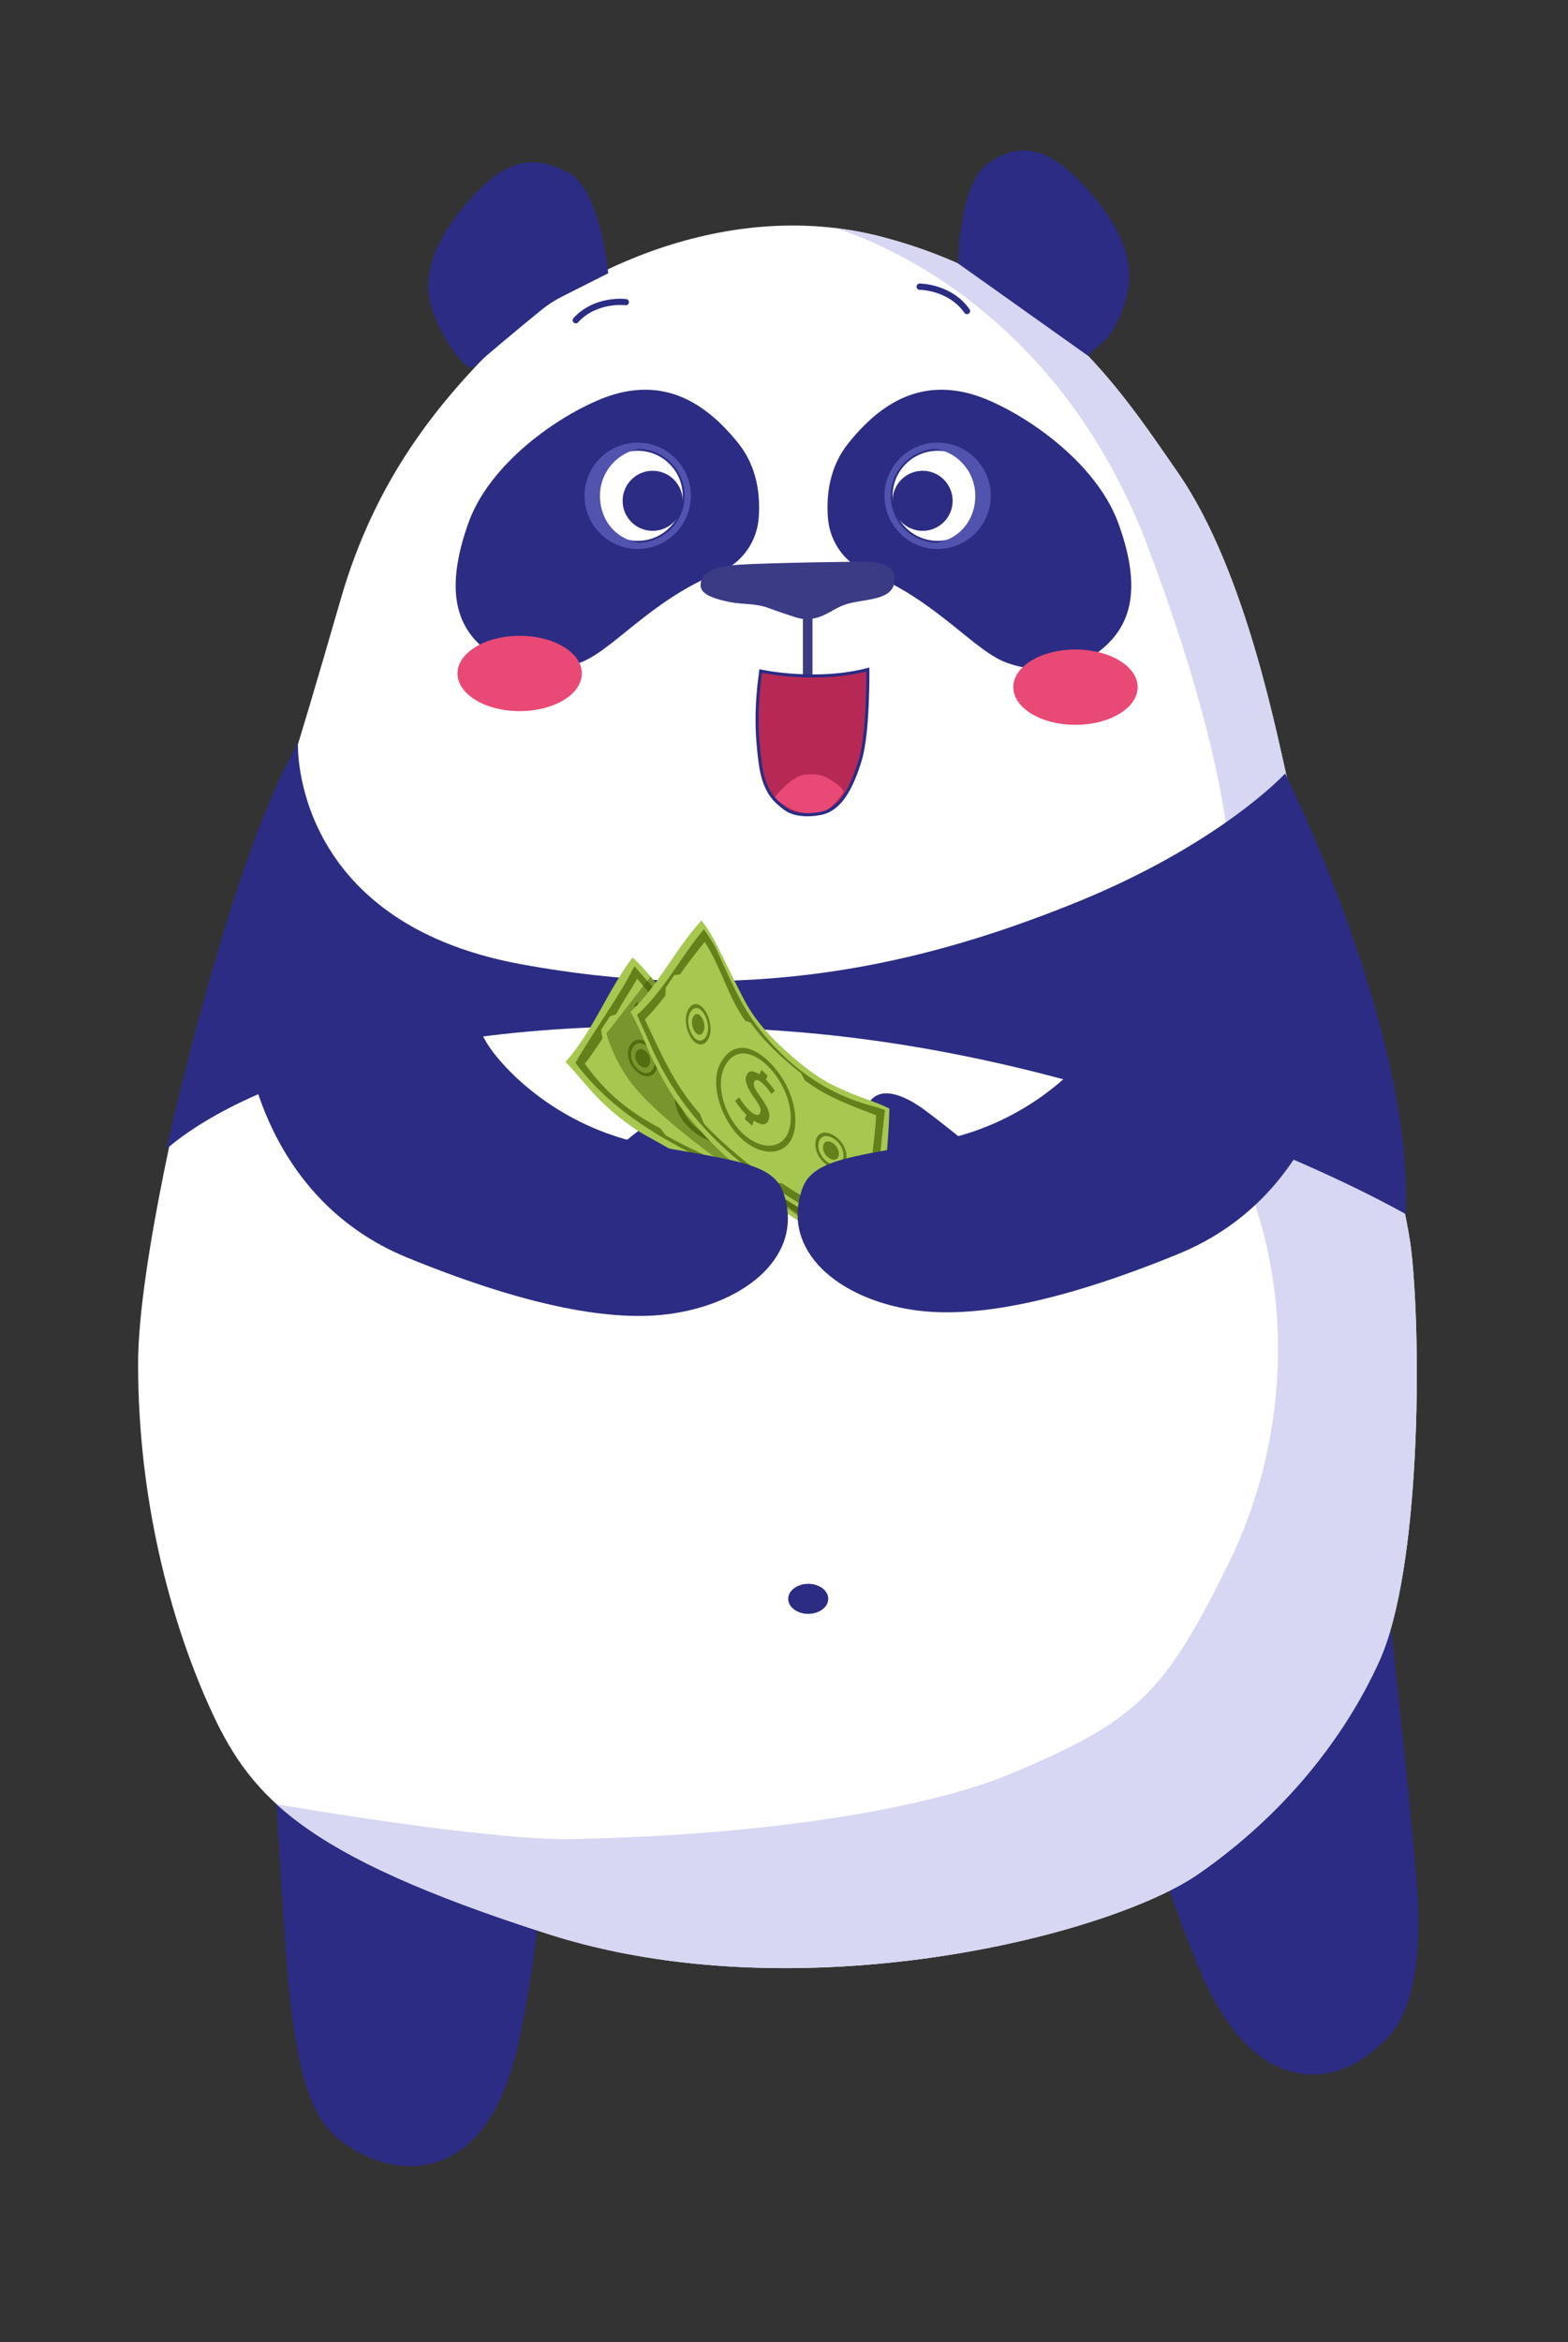 <?xml version="1.0" encoding="utf-8"?><!--Generator: Adobe Illustrator 28.1.0, SVG Export Plug-In . SVG Version: 6.00 Build 0)--><svg version="1.1" id="panda" xmlns="http://www.w3.org/2000/svg" xmlns:xlink="http://www.w3.org/1999/xlink" x="0px" y="0px" viewBox="0 0 250.73 374.4" style="enable-background:new 0 0 250.73 374.4;" xml:space="preserve"><rect x="0" y="0" width="250.73" height="374.4" fill="#333333" stroke="none"/><style type="text/css">.st0{fill:#2C2C84;}
	.st1{clip-path:url(#XMLID_00000017488616033123731970000008738433118021850809_);fill:#D7D7F3;}
	.st2{fill:none;stroke:#2C2C84;stroke-linecap:round;stroke-miterlimit:10;}
	.st3{fill:#3A3A85;}
	.st4{fill:none;stroke:#D7D7F3;stroke-width:0.25;stroke-linecap:round;stroke-linejoin:round;stroke-miterlimit:10;}
	.st5{clip-path:url(#XMLID_00000115503246155695305560000013151699298616670637_);fill:#E94975;}
	.st6{fill:#E94975;}
	.st7{fill:#FFFFFF;}
	.st8{fill:none;stroke:#5252AF;stroke-miterlimit:10;}
	.st9{fill:none;stroke:#5252AF;stroke-width:0.75;stroke-miterlimit:10;}
	.st10{fill:#5252AF;}
	.st11{fill:#A7C750;}
	.st12{fill:#64801B;}
	.st13{fill:#C6E673;}
	.st14{opacity:0.43;fill:#3D5400;}</style><g id="visage"><g id="membres"><path class="st0" d="M222.43,260.37c0,0,3.74,33.9,4.24,42.5c0.71,12.2-1.39,19.3-4.76,22.84c-5.52,5.79-11.47,7.04-16.85,4.98
			c-5.38-2.07-9.91-7.61-13.58-16.62c-3.67-9.01-4.42-11.84-4.42-11.84S216.84,281.42,222.43,260.37z"/><path class="st0" d="M43.93,282.96c0,0,1.53,29.34,2.59,37.89c1.5,12.02,3.58,18.28,8.37,21.69c6.52,4.63,13.08,4.7,18,1.67
			c4.91-3.02,8.34-9.3,10.28-18.83c1.95-9.53,2.74-17.03,2.74-17.03S55.78,298.72,43.93,282.96z"/></g><g id="corps"><g><defs><path id="XMLID_00000160162192031099751910000003446381760129017526_" d="M30.08,170.03c0,0-8,31.99-8,47.98
					c0,21.78,5.2,40.91,11.2,54.38c6.47,14.52,14.39,23.99,54.38,36.79s89.67,0.31,103.96-9.6c13.53-9.38,23.31-21.6,28.94-34.05
					c6.67-14.75,6.73-51.04,5.13-65.44s-18.08-68.45-19.68-74.85s-6.55-33.58-17.59-49.58c-10.35-15.01-20.73-30.68-47.15-37.73
					s-52.01,7.35-61.61,16.94S60.04,76.54,54.5,95.73c-4.63,16.04-6.82,23.11-6.82,23.11l-3.2,8
					C44.48,126.84,31.68,160.43,30.08,170.03z"/></defs><use xlink:href="#XMLID_00000160162192031099751910000003446381760129017526_" style="overflow:visible;fill:#FFFFFF;"/><clipPath id="XMLID_00000139293410966612076060000015874281808844047514_"><use xlink:href="#XMLID_00000160162192031099751910000003446381760129017526_" style="overflow:visible;"/></clipPath><path style="clip-path:url(#XMLID_00000139293410966612076060000015874281808844047514_);fill:#D7D7F3;" d="M132.16,36.05
				c0,0,35.3,8.5,51.49,51.61c13.53,36.04,13.79,53.23,12.76,57.3c-1.02,4.06-8.23,22.86-8.23,22.86s8.26,10.34,13.23,27.05
				c4.97,16.71,3.88,37.16-5,55.15c-10.1,20.47-14.4,25-34.72,33.51c-12.4,5.19-36.93,9.79-70.17,10.46
				c-13.75,0.28-47.3-5.57-47.3-5.57l36.01,69.25l174.31-13.1l3.61-118.32L246.88,94.43l-7.23-64.34l-60.96-9.81l-62.32,5.78
				L132.16,36.05"/></g><ellipse id="nombril" class="st0" cx="129.24" cy="255.59" rx="3.2" ry="2.4"/></g><path class="st0" d="M138.72,91.51c-3.59-1.45-6.04-4.85-6.33-8.71c-0.28-3.68,0.24-8.17,3.26-11.94c6.4-8,12.8-9.6,19.19-8
		c6.4,1.6,20,9.85,23.99,20.79c3.93,10.77,1.6,15.99-1.6,19.19c-3.2,3.2-8.8,5.6-15.99,3.2C155.86,104.26,149.91,96.04,138.72,91.51
		z"/><path class="st0" d="M114.99,91.51c3.59-1.45,6.04-4.85,6.33-8.71c0.28-3.68-0.24-8.17-3.26-11.94c-6.4-8-12.8-9.6-19.19-8
		c-6.4,1.6-20.1,9.82-23.99,20.79c-3.82,10.77-1.6,15.99,1.6,19.19c3.2,3.2,8.8,5.6,15.99,3.2
		C97.84,104.26,103.79,96.04,114.99,91.51z"/><path class="st2" d="M147.06,45.83c0,0,4.84,0,7.56,3.89"/><path class="st2" d="M100.07,48.3c0,0-4.8-0.62-8,2.89"/><path class="st0" d="M153.24,42.14c0,0,0-12.67,4.8-16.05c5.85-4.12,10.58-1.59,15.69,4s6.99,10.55,6.85,14.47
		c-0.14,3.92-2.56,8.84-4.14,10.09c-1.57,1.24-2.47,2.22-2.47,2.22L153.24,42.14z"/><path class="st0" d="M97.26,43.68c0,0-1.21-13.2-6.25-15.99c-6.26-3.47-10.58-1.59-15.69,4c-5.11,5.59-6.99,10.55-6.85,14.47
		c0.14,3.92,2.97,8.49,4.14,10.09c0.6,0.81,1.39,1.79,2.26,2.42c0.54,0.39,1.26-0.24,1.95-0.94c0.57-0.59,6.76-5.76,9.8-8.22
		c0.99-0.8,2.05-1.49,3.18-2.06L97.26,43.68z"/><path class="st3" d="M130.11,98.87c-0.98,0.2-2.01,0.1-2.96-0.21c-1.18-0.38-2.97-0.98-4.25-1.46c-2.09-0.79-4.32-0.56-6.24-0.96
		s-4.63-1.07-4.63-2.65c0-1.86,1.58-3.05,6.38-3.33c4.8-0.28,18.35-0.51,20.43-0.45c2.09,0.06,5.02,0.73,4,3.95
		c-0.96,2.31-5.25,2.03-7.67,2.88C133.19,97.32,132.26,98.42,130.11,98.87z"/><polygon class="st3" points="128.39,98.19 128.39,108.75 129.92,108.75 129.92,98.91 	"/><path class="st4" d="M179.02,68.67c0.15,0.2,1.67,1.33,3.28,1.48c1.41,0.13,2.03,1.12,2.03,1.12"/><g id="bouche"><defs><path id="XMLID_00000044894530380275899470000000419007883569271223_" d="M121.64,107.28c0,0,8.84,1.93,17.13-0.25
				c0,0,0.12,10.06-1.2,14.42c-1.32,4.36-3.13,7.95-6.33,8.58c-2.12,0.42-4.44,0.25-5.8-0.84c-1.31-1.04-3.23-2.34-3.88-7.23
				C120.9,117.05,120.88,112.79,121.64,107.28z"/></defs><use xlink:href="#XMLID_00000044894530380275899470000000419007883569271223_" style="overflow:visible;fill:#B72955;"/><clipPath id="XMLID_00000072258595131822917050000003226675957398182298_"><use xlink:href="#XMLID_00000044894530380275899470000000419007883569271223_" style="overflow:visible;"/></clipPath><path style="clip-path:url(#XMLID_00000072258595131822917050000003226675957398182298_);fill:#E94975;" d="M123.91,127.42
			c0,0,2.67-3.42,4.84-3.6c2.17-0.19,3.06,0.18,4.61,1.19c1.56,1.01,1.54,1.65,1.54,1.65s-2.03,3.03-3.82,3.31
			c-1.18,0.19-3.42,0.37-6.15-1.58C123.82,127.59,123.91,127.42,123.91,127.42z"/><use xlink:href="#XMLID_00000044894530380275899470000000419007883569271223_" style="overflow:visible;fill:none;stroke:#2C2C84;stroke-width:0.5;stroke-miterlimit:10;"/></g><ellipse class="st6" cx="171.97" cy="109.85" rx="9.94" ry="6.02"/><ellipse class="st6" cx="83.1" cy="107.66" rx="9.94" ry="6.02"/><path class="st0" d="M205.5,123.65c0,0,20.55,41.05,19.28,70.44c0,0-43.47-25.12-99.04-29.25c-55.57-4.13-87.08,8.49-99.12,18.83
		c0,0,10.22-46.44,21.02-64.82c0,0-1.18,28.49,35.57,35.27c36.75,6.78,64.59-0.12,88.22-9.59S205.5,123.65,205.5,123.65z"/><g id="OEIL_00000032638425445224904740000012354189077532146580_"><circle class="st7" cx="149.93" cy="79.26" r="7.2"/><circle class="st8" cx="149.93" cy="79.26" r="8"/><path class="st9" d="M148.33,71.26c4.42,0,8,3.58,8,8c0,4.42-3.2,8-8,8"/><polygon class="st10" points="155.53,73.66 157.31,76.48 158.02,79 155.7,85.28 154.09,85.66 156.46,80.37 154.97,74.12 
			153.08,72.41 		"/><circle class="st0" cx="147.53" cy="80.06" r="4.8"/></g><g id="oeil_00000012439958535568033730000012257742901617794746_"><circle class="st7" cx="101.97" cy="79.26" r="7.2"/><circle class="st8" cx="101.97" cy="79.26" r="8"/><path class="st9" d="M103.56,71.26c-4.42,0-8,3.58-8,8c0,4.42,3.2,8,8,8"/><path class="st10" d="M96.1,73.96l-1.42,2.25l-0.71,2.52L96.3,85l1.87,0.95l-3.35-5.89l1.89-4.88c0.21-0.87,0.68-1.66,1.34-2.27
			l0.86-0.78l-1.84,0.94C96.67,73.27,96.34,73.58,96.1,73.96z"/><polygon class="st10" points="96.37,73.66 93.97,79.26 95.17,83.47 96.36,83.47 95.57,79.26 96.26,76.01 		"/><circle class="st0" cx="104.36" cy="80.06" r="4.8"/></g></g><g id="accessoires"><path class="st0" d="M110.93,185.27c0,0,5.52-4.85,3.81-8.12c-1.71-3.27-5.8-1.47-8.7,0.6c-2.6,1.86-7.92,6.2-7.92,6.2
		L110.93,185.27z"/><path class="st0" d="M142.6,184.7c0,0-5.52-4.85-3.81-8.12c1.71-3.27,5.8-1.47,8.7,0.6c2.6,1.86,7.92,6.2,7.92,6.2L142.6,184.7z"/><g><defs><rect id="SVGID_1_" x="-1409.17" y="-330.43" width="1347.84" height="898.56"/></defs><clipPath id="SVGID_00000007411906218918112680000016297192859540722847_"><use xlink:href="#SVGID_1_" style="overflow:visible;"/></clipPath></g><g><path class="st11" d="M90.43,169.76c1.87,1.94,2.72,3.14,4.78,5.35c2.05,2.21,5.5,5.05,8.29,6.54c2.79,1.48,5.01,2.98,7.71,4.16
			c2.69,1.19,8.38,4.31,13.51,7.48c2.13,1.31,9.8,6.22,11.7,7.91c2.17-6.34,0.02-13.19,4.36-18.22c-1.84-1.91-2.63-3.27-4.62-5.41
			c-1.99-2.14-4.55-4.22-7.25-5.89c-2.69-1.67-5.87-3-8.61-4.22c-2.75-1.21-5.57-2.47-8.02-3.81c-2.45-1.34-4.22-2.94-5.98-4.89
			c-1.77-1.94-3.2-3.95-5.15-5.7C97.09,158.46,94.87,164.77,90.43,169.76z"/><path class="st12" d="M101.45,154.47c-2.95,5.7-6.29,9.95-9.44,15.44c9.71,12.93,25.07,16.17,34.64,23.47
			c3.51,2.68,9.07,6.11,9.07,6.11c0.99-6.61-0.21-12.34,3.82-16.84c-1.08-1.27,1.51,1.84-3.44-4.11c-1.72-2.07-5.08-5.03-9.35-7.44
			c-3.08-1.74-6.69-3.25-9.98-4.65c-7.48-3.17-9.7-5.52-11.7-7.87C102.2,155.34,101.45,154.47,101.45,154.47z M97.5,162.48
			c0.33-0.12,0.67-0.23,1.01-0.34c1.07-2.02,2.22-3.66,3.39-5.7c3.27,4.13,5.91,6.54,10.63,9.13c0.4-0.02,0.8-0.03,1.2-0.06
			c3.97,1.92,7.98,3.37,11.97,5.46c0.28,0.36,0.54,0.72,0.81,1.08c5.12,2.65,8.02,6.11,11.76,10.53c-1.05,1.26-2,2.25-2.75,3.73
			c0.06,0.43,0.08,0.58,0.14,1.02c-0.37,0.78-0.87,1.48-1.24,2.26c-0.34,0.12-0.57,0.13-0.9,0.24c-1.11,2.06,0.83,7.19,0.83,7.19
			c-4.64-3.32-9.87-7.44-14.78-9.92c-0.41,0.03-0.79,0.14-1.2,0.17c-4-1.85-7.99-3.57-11.93-5.78c-0.28-0.36-0.54-0.73-0.82-1.09
			c-5.05-2.71-8.66-5.55-12.1-10.36c1.07-1.32,2.81-4.02,2.81-4.02c-0.05-0.43-0.16-0.92-0.21-1.35
			C96.51,163.88,97.1,163.26,97.5,162.48z"/><path class="st12" d="M118.04,178.3c0.43-1.18-0.76-1.93-1.59-2.52c-0.62-0.45-1.52-0.75-1.29-1.56c0.21-0.73,1.05-0.61,1.7-0.43
			c0.56,0.15,1.21,0.49,1.65,0.84c0.24-0.24,0.45-0.48,0.68-0.73c-0.54-0.39-1.13-0.67-1.79-0.91c0.08-0.23,0.15-0.47,0.23-0.7
			c-0.44-0.12-0.88-0.23-1.32-0.35c-0.09,0.26-0.16,0.53-0.27,0.78c-1.19,0.07-2.06,0.02-2.47,1.2c-0.39,1.1,0.86,1.84,1.66,2.41
			c0.6,0.43,1.53,0.8,1.19,1.63c-0.32,0.79-1.2,0.66-2,0.41c-0.55-0.17-1.44-0.61-1.88-1.02c-0.26,0.24-0.47,0.51-0.7,0.76
			c0.63,0.45,1.32,0.78,2.09,1.05c-0.08,0.23-0.15,0.46-0.23,0.7c0.44,0.12,0.88,0.24,1.31,0.36c0.09-0.26,0.16-0.51,0.26-0.76
			C116.42,179.54,117.62,179.43,118.04,178.3z"/><g><path class="st12" d="M108.35,173.32c1.48-3.46,5.99-4.56,9.96-2.85c3.97,1.71,6.39,5.52,4.94,8.98
				c-1.45,3.47-6.03,4.58-9.98,2.86C109.31,180.6,106.87,176.78,108.35,173.32z M109.2,173.69c-1.3,3.08,0.84,6.42,4.36,7.94
				c3.52,1.52,7.55,0.53,8.84-2.54c1.29-3.08-0.86-6.43-4.38-7.93C114.51,169.65,110.5,170.61,109.2,173.69z"/></g><g><g><g><path class="st12" d="M100.7,167.19c-0.6,1.19-0.21,2.99,1.08,4.1c1.29,1.11,2.59,1.01,3.16-0.23
						c0.57-1.24,0.21-2.94-1.05-4.09C102.64,165.83,101.3,166.01,100.7,167.19z M101.11,167.6c0.48-0.99,1.53-1.11,2.55-0.18
						c1.02,0.93,1.28,2.3,0.83,3.31c-0.45,1.01-1.5,1.11-2.52,0.17C100.95,169.96,100.62,168.59,101.11,167.6z"/><path class="st12" d="M103.32,168.1c0.63,0.58,0.81,1.45,0.53,2.07c-0.29,0.62-0.95,0.7-1.59,0.11
						c-0.64-0.59-0.84-1.46-0.54-2.07C102.03,167.59,102.7,167.51,103.32,168.1z"/></g><path class="st12" d="M101.42,160.8c2.61,2.71,4.75,5.01,8.02,6.88c0.1-0.21,0.21-0.41,0.31-0.62
					c-3.27-1.91-5.32-4.18-7.93-6.89C101.69,160.38,101.55,160.59,101.42,160.8z"/></g><g><g><path class="st12" d="M127.13,180.76c-0.52,1.24,0.04,2.83,1.26,3.91c1.22,1.08,2.51,1.04,3.08-0.16
						c0.57-1.2,0.06-2.93-1.17-3.96C129.05,179.52,127.65,179.52,127.13,180.76z M127.62,181.06c0.43-1.05,1.49-0.98,2.49-0.14
						c1,0.84,1.4,2.22,0.95,3.19c-0.45,0.97-1.47,1.04-2.46,0.11C127.61,183.3,127.19,182.1,127.62,181.06z"/><path class="st12" d="M129.85,181.49c0.62,0.52,0.89,1.39,0.6,2c-0.28,0.6-0.95,0.62-1.54,0.07c-0.59-0.55-0.87-1.4-0.61-2.01
						C128.56,180.94,129.23,180.97,129.85,181.49z"/></g><path class="st12" d="M126.62,175.55c3.51,1.85,5.95,4.11,8.67,7.07c0.1-0.15,0.2-0.3,0.29-0.44c-2.76-3.06-5.13-5.2-8.7-7.16
					C126.79,175.19,126.71,175.37,126.62,175.55z"/><g><path class="st13" d="M123.77,184.71c2.55,1.48,4.22,3.09,6.24,5.27c-0.11,0.17-0.22,0.34-0.32,0.51
						c-1.96-2.2-3.69-3.76-6.19-5.26C123.59,185.05,123.68,184.88,123.77,184.71z"/><path class="st13" d="M123.17,185.84c2.49,1.53,4.16,3.08,6.12,5.27c-0.11,0.16-0.22,0.33-0.34,0.49
						c-1.97-2.2-3.56-3.7-6.05-5.26C123,186.17,123.09,186,123.17,185.84z"/></g></g></g></g><path class="st14" d="M104.02,156.13l2.4,2.78l30.92,39.8l-0.35,2.33l-16.02-11.37c0,0-14.71-9.68-19.88-16.36
		c-3.13-4.04-4.12-8.11-4.12-8.11L104.02,156.13z"/><g><path class="st11" d="M140.87,201.1c-2.23-1.58-3.36-2.26-5.96-3.84s-6.45-3.68-9.26-5.51c-2.81-1.83-5.29-3.52-8.04-5.62
			c-2.74-2.1-5.32-4.98-7.58-7.63c-2.26-2.65-4.03-5.85-5.44-8.67c-1.4-2.82-2.22-5.46-3.77-8.06c4.53-4.32,7.16-10.05,11.36-14.64
			c1.43,1.88,2.24,3.53,3.35,5.75c1.11,2.22,2.39,4.96,3.64,7.28c1.25,2.32,2.94,4.35,4.78,6.21c1.84,1.86,3.97,3.66,5.99,5.13
			c2.02,1.47,4.12,2.45,6.21,3.3c2.09,0.85,4.05,1.42,6.07,2.41C142.03,185.3,140.65,192.79,140.87,201.1z"/><path class="st12" d="M138.12,176.42c-6.39-2-12.29-6.01-17.27-12.68c-2.51-3.36-4.21-7.43-6.38-12.14
			c-0.36-0.78-1.91-3.06-1.91-3.06c-3.72,4.45-6.46,9.92-10.71,13.72c1.39,3.09,0.79,1.7,1.76,3.88
			c6.83,16.52,19.93,24.36,35.88,32.73c0.4-6.18,1.25-14.72,2.02-21.44C141.51,177.45,140.13,176.95,138.12,176.42z M139.57,189.96
			c-0.24,0.22-0.48,0.44-0.73,0.65c-0.19,2.24-0.29,4.49-0.33,6.77c-4.47-2.82-9.08-5.3-13.51-8.23c-0.39-0.01-0.78-0.04-1.17-0.06
			c-4.01-2.73-7.85-5.82-11.25-9.45c-0.23-0.54-0.46-1.08-0.68-1.62c-4.11-4.59-6.21-9.67-8.78-15.03c1.15-1.22,2.25-2.47,3.27-3.82
			c0.02-0.44,0.05-0.87,0.08-1.31c0.46-0.65,0.9-1.31,1.34-1.97c0.31-0.04,0.61-0.07,0.92-0.11c1.16-1.74,2.67-3.59,3.95-5.21
			c2.64,4.05,3.73,8.81,6.49,12.61c0.28,0.1,0.57,0.2,0.85,0.3c1.99,2.88,5.33,5.97,8.06,8.07c0.2,0.39,0.41,0.78,0.62,1.16
			c3.48,2.66,7.56,4.09,11.4,5.58c-0.12,2.37-0.45,4.87-0.71,7.2c0.17,0.48,0.34,0.96,0.5,1.44
			C139.79,187.94,139.67,188.95,139.57,189.96z"/><path class="st12" d="M122.94,178.93c0.38-1.23-0.67-2.61-1.36-3.63c-0.51-0.76-1.24-1.57-0.99-2.32
			c0.23-0.68,0.96-0.16,1.44,0.28c0.42,0.38,0.98,1.09,1.3,1.63c0.19-0.17,0.38-0.35,0.57-0.52c-0.41-0.63-0.88-1.19-1.39-1.74
			c0.07-0.22,0.15-0.45,0.22-0.67c-0.33-0.32-0.66-0.63-0.99-0.95c-0.09,0.24-0.19,0.5-0.28,0.73c-0.95-0.49-1.64-0.87-2.11,0.22
			c-0.44,1.02,0.56,2.52,1.22,3.49c0.5,0.73,1.25,1.61,1,2.41c-0.25,0.76-1.11,0.25-1.76-0.36c-0.45-0.42-1.27-1.43-1.59-2.1
			c-0.23,0.18-0.44,0.38-0.67,0.55c0.5,0.84,1.09,1.56,1.79,2.24c-0.08,0.25-0.15,0.5-0.23,0.74c0.39,0.35,0.78,0.69,1.18,1.03
			c0.08-0.27,0.14-0.55,0.24-0.82C121.55,179.8,122.57,180.12,122.94,178.93z"/><g><path class="st12" d="M118.81,182.24c-3.45-2.96-5.43-8.98-3.6-12.29c1.83-3.31,4.77-3.1,7.71-0.27
				c2.94,2.83,4.88,7.4,4.08,11.16C126.2,184.59,122.26,185.2,118.81,182.24z M122.68,170.33c-2.59-2.49-5.4-2.75-6.86,0.3
				c-1.46,3.05,0.16,8.17,3.23,10.82c3.06,2.65,6.49,2.13,7.23-1.18C127.01,176.96,125.27,172.82,122.68,170.33z"/></g><g><g><g><path class="st12" d="M133.22,181.44c-1.36-0.76-2.56-0.38-2.81,1.05c-0.25,1.44,0.72,3.12,2.1,3.94s2.64,0.37,2.83-1.12
						C135.54,183.82,134.58,182.19,133.22,181.44z M132.59,185.94c-1.12-0.65-1.89-1.98-1.7-3.16c0.2-1.18,1.14-1.48,2.25-0.86
						c1.12,0.62,1.88,1.92,1.71,3.13C134.69,186.25,133.72,186.59,132.59,185.94z"/><path class="st12" d="M133.05,182.65c-0.69-0.39-1.32-0.17-1.43,0.57c-0.12,0.73,0.37,1.58,1.07,1.98
						c0.7,0.4,1.34,0.17,1.44-0.57C134.23,183.89,133.74,183.04,133.05,182.65z"/></g></g><g><g><path class="st12" d="M112.92,161.84c-0.77-1.39-1.94-1.81-2.73-0.67c-0.79,1.14-0.65,3.04,0.17,4.5
						c0.81,1.46,2.05,1.75,2.8,0.59C113.91,165.1,113.69,163.23,112.92,161.84z M110.61,165.29c-0.66-1.19-0.78-2.69-0.13-3.61
						c0.65-0.93,1.55-0.6,2.18,0.54c0.64,1.14,0.8,2.61,0.18,3.56C112.23,166.72,111.28,166.49,110.61,165.29z"/><path class="st12" d="M112.29,162.79c-0.41-0.73-0.98-0.94-1.38-0.34c-0.41,0.6-0.33,1.52,0.08,2.28
						c0.41,0.76,1.01,0.93,1.41,0.32C112.79,164.44,112.7,163.52,112.29,162.79z"/></g></g></g></g><path class="st0" d="M39.1,165.19c0,0,1.9,25.98,26.02,35.85c19.46,7.96,32.99,10.31,42.23,8.97c11.98-1.73,21.39-9.4,17.9-19.39
		c-1.72-4.93-8.77-5.16-21.73-7.66s-21.31-10.37-24.61-14.68s-2.96-7.41-2.96-7.41"/><path class="st0" d="M214.43,164.61c0,0-1.9,25.98-26.02,35.85c-19.46,7.96-32.99,10.31-42.23,8.97
		c-11.98-1.73-21.39-9.4-17.9-19.39c1.72-4.93,8.77-5.16,21.73-7.66c12.96-2.5,21.31-10.37,24.61-14.68
		c3.3-4.31,2.96-7.41,2.96-7.41"/></g></svg>
